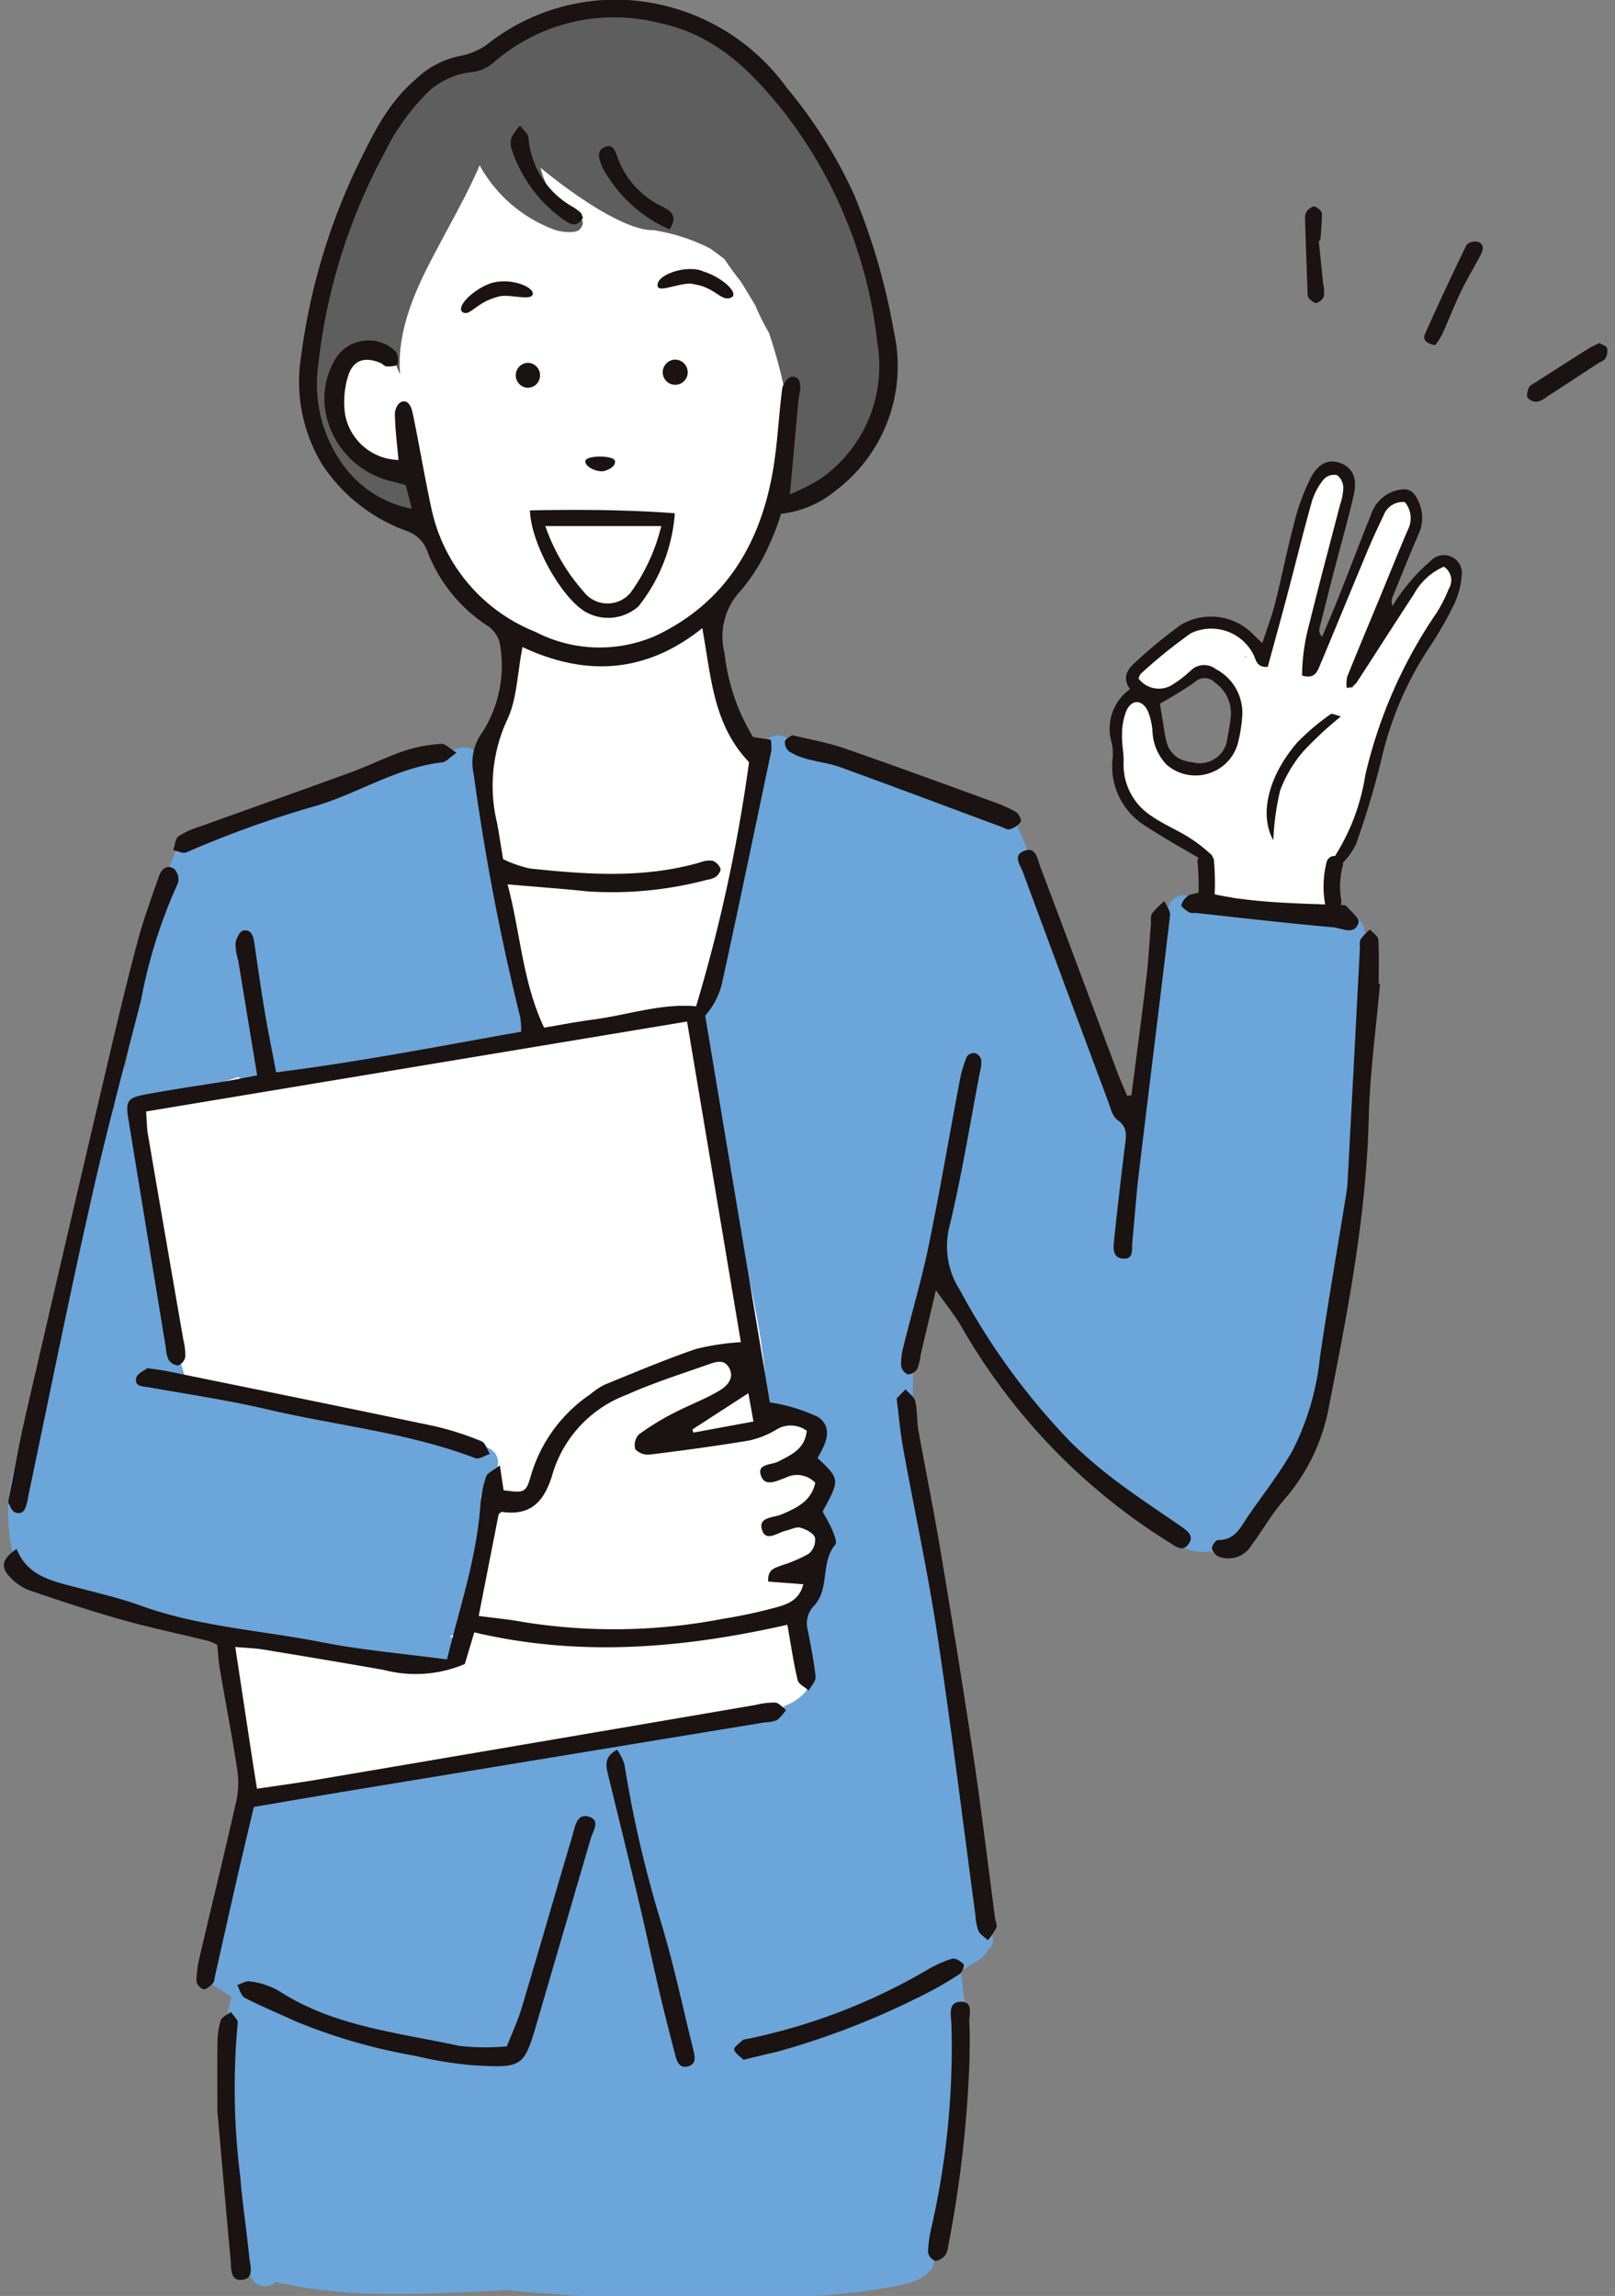 <svg xmlns="http://www.w3.org/2000/svg" xmlns:xlink="http://www.w3.org/1999/xlink" width="102" height="145" viewBox="0 0 102 145">
  <rect x="0" y="0" width="102" height="145" fill="#808080" stroke="none"/>
  <defs>
    <clipPath id="clip-path">
      <rect id="長方形_39303" data-name="長方形 39303" width="102" height="145" transform="translate(-0.246)" fill="none"/>
    </clipPath>
  </defs>
  <g id="グループ_31235" data-name="グループ 31235" transform="translate(0.246 -0.003)">
    <g id="グループ_31234" data-name="グループ 31234" transform="translate(0 0.003)" clip-path="url(#clip-path)">
      <path id="パス_170690" data-name="パス 170690" d="M561.412,235.983c-.959.051-1.64,1.13-2.149,1.826s-.983,1.422-1.478,2.129c-.6.857-1.176,1.734-1.7,2.64a8.113,8.113,0,0,0-.628,1.172c-.05.014-.115.032-.16.05a.486.486,0,0,1-.008-.085,4.011,4.011,0,0,1,.272-1.233c.324-1,.805-1.92,1.216-2.883a47.335,47.335,0,0,0,2.018-5.039c.2-.661.858-2.6-.339-2.742-.722-.086-1.375,1.176-1.67,1.662a21.473,21.473,0,0,0-1.581,3.915,26.572,26.572,0,0,1-1.5,3.285,13.038,13.038,0,0,0-1.078,2.329c-.017,0-.035,0-.055,0l-.04,0a.725.725,0,0,0-.011-.106c-.294-1.474.5-2.846.809-4.25a.652.652,0,0,0,.013-.113c.094-.369.179-.74.263-1.111a24.574,24.574,0,0,1,1.07-3.372,6.992,6.992,0,0,0,.578-2.673,1.124,1.124,0,0,0-1.4-1.171c-.656.229-.97.988-1.209,1.581a24.944,24.944,0,0,0-.839,3.448c-.514,2.12-1.317,4.158-1.912,6.257a6.96,6.96,0,0,0-1.262-1,4.553,4.553,0,0,0-3.083-.9,4.966,4.966,0,0,0-2.662,1.86c-.5.541-1.486,1.439-1.146,2.264a.45.45,0,0,0,.223.247.315.315,0,0,0,.027.04.849.849,0,0,0,.094.106c.521.482,1.466-.05,1.957-.324.661-.369,1.257-.921,1.947-1.23a.487.487,0,0,0,.068-.037c2.309.573,2.736,3.792,1.467,5.525a2.173,2.173,0,0,1-3.59-.336c-.6-1.069-.673-2.644-1.9-3.245a.563.563,0,0,0-.232-.059.585.585,0,0,0-.518.318c-1.518.987-1,3.667-.52,5.112a4.425,4.425,0,0,0,2.377,2.6,13.509,13.509,0,0,0,1.441.581c.093.034.185.068.276.1.469.5,1.073.829,1.571,1.312a9.743,9.743,0,0,0,.1,1.644.434.434,0,0,0-.022.709,2.611,2.611,0,0,0,.575.359.513.513,0,0,0,.337.383,8.364,8.364,0,0,0,2.976.325,6.784,6.784,0,0,0,2.681-.406.508.508,0,0,0,.136-.019.49.49,0,0,0,.777-.413,5.959,5.959,0,0,1,.15-2.015,4.569,4.569,0,0,1,.584-1.123.573.573,0,0,0,.154-.134,9.343,9.343,0,0,0,1.5-4,14.669,14.669,0,0,0,.643-2.924.505.505,0,0,0,.315-.319,23.136,23.136,0,0,1,2.432-5.194c.985-1.462,2.067-2.982,2.161-4.8a.526.526,0,0,0-.512-.538m-12.694,5.89c-.031-.031-.061-.061-.093-.091s-.041-.044-.061-.066c.063.044.125.091.185.139l-.031.018" transform="translate(-470.255 -200.33)" fill="#fff"/>
      <path id="パス_170691" data-name="パス 170691" d="M559.3,231.107a11.813,11.813,0,0,0-1.762,1.852,10.22,10.22,0,0,0-.717,1.053.758.758,0,0,1,.028-.632c.544-1.324,1.07-2.656,1.643-3.967a2.409,2.409,0,0,0-.048-2.019c-.318-.73-.706-.869-1.47-.648a2.324,2.324,0,0,0-1.512,1.5c-.69,1.7-1.34,3.426-2.018,5.136-.343.863-.713,1.716-1.07,2.574a.534.534,0,0,1-.177-.49q.471-1.9.965-3.8c.4-1.543.837-3.077,1.2-4.628.256-1.083-.063-1.76-.843-2.046-.72-.264-1.377-.016-1.884.963a13.572,13.572,0,0,0-1.012,2.747c-.451,1.7-.789,3.424-1.218,5.128-.205.816-.51,1.608-.811,2.536-.25-.24-.391-.373-.53-.507a3.736,3.736,0,0,0-4.618-.648,30.327,30.327,0,0,0-2.756,2.256c-.515.463-1.043,1-.446,1.8a3.072,3.072,0,0,0-1.15,3.438,3.649,3.649,0,0,1,.028,1.1,4.428,4.428,0,0,0,2.154,4.146c1.049.687,2.144,1.306,3.288,1.968a.525.525,0,0,0-.065.239,14.945,14.945,0,0,1,.044,2.428c-.133.659.871.968,1,.3a16.21,16.21,0,0,0,0-2.706.491.491,0,0,0-.1-.324.182.182,0,0,0-.05-.109,9.831,9.831,0,0,0-1.435-1.114c-.763-.475-1.606-.828-2.344-1.336a3.851,3.851,0,0,1-1.78-3.437c.014-.569-.124-1.142-.1-1.709a4.005,4.005,0,0,1,.277-1.521c.347-.736.986-.716,1.352.026a4.073,4.073,0,0,1,.294,1.3,3.2,3.2,0,0,0,.908,2.1,2.782,2.782,0,0,0,4.473-1.318,9.938,9.938,0,0,0,.284-1.692A3.128,3.128,0,0,0,545.649,238a1.2,1.2,0,0,0-1.579.1,7.18,7.18,0,0,1-1.064.83,1.605,1.605,0,0,1-2.233-.335c.051-.1.077-.242.162-.313a33.029,33.029,0,0,1,3.14-2.538,2.986,2.986,0,0,1,3.954,1.335c.169.331.2.843.908.784.415-1.527.849-3.092,1.264-4.661.512-1.936.986-3.882,1.529-5.809a4.074,4.074,0,0,1,.753-1.385.912.912,0,0,1,.827-.257,1.047,1.047,0,0,1,.4.789,3.61,3.61,0,0,1-.206,1.078c-.643,2.493-1.316,4.979-1.928,7.48a12.688,12.688,0,0,0-.472,3.312c.824.255.978-.287,1.162-.726,1-2.376,1.971-4.761,2.966-7.138.315-.753.656-1.5,1.014-2.231a1.292,1.292,0,0,1,1.345-.859,1.579,1.579,0,0,1,.2,1.737c-.61,1.428-1.188,2.871-1.781,4.307-.688,1.663-1.387,3.321-2.057,4.991a2.151,2.151,0,0,0-.028.705.881.881,0,0,0,.629-.346c1.205-1.853,2.393-3.717,3.605-5.565a3.968,3.968,0,0,1,1.9-1.749,1.018,1.018,0,0,1,.317,1.387,9.3,9.3,0,0,1-.775,1.527,30.242,30.242,0,0,0-4.507,10.271,13.319,13.319,0,0,1-1.869,5.02.149.149,0,0,0-.021.071.5.5,0,0,0-.542.353,6.3,6.3,0,0,0-.1,2.7c.091.67,1.109.412,1.019-.253a5.094,5.094,0,0,1,.084-2.147.519.519,0,0,0,.023-.242,4.22,4.22,0,0,0,.829-1.178,54.639,54.639,0,0,0,1.585-5.281,21.462,21.462,0,0,1,2.938-6.971,23.873,23.873,0,0,0,1.55-2.647,5.167,5.167,0,0,0,.6-2.079,1.133,1.133,0,0,0-1.89-.965m-14.99,7.739a.9.9,0,0,1,1.3.026,2.345,2.345,0,0,1,.993,2.121,11.84,11.84,0,0,1-.209,1.328,1.756,1.756,0,0,1-2.2,1.577c-1.082-.125-1.573-.639-1.77-1.854-.1-.64-.207-1.28-.3-1.853a25.356,25.356,0,0,0,2.188-1.345" transform="translate(-469.114 -195.748)" fill="#1a1311" fill-rule="evenodd"/>
      <path id="パス_170692" data-name="パス 170692" d="M620.1,348.1a23.841,23.841,0,0,0-2.357,2.185,8.268,8.268,0,0,0-1.481,2.5,16.525,16.525,0,0,0-.427,3.132c-.92-1.647-.289-4.083,1.5-6.162a14.267,14.267,0,0,1,2.123-1.8c.09-.07.343.069.646.141" transform="translate(-535.661 -302.851)" fill="#1a1311" fill-rule="evenodd"/>
      <path id="パス_170693" data-name="パス 170693" d="M596.136,437.058a1.056,1.056,0,0,0,1.5.722l.156,0c.313-.008.625,0,.938,0,.521,0,1.036-.019,1.55-.064a.98.98,0,0,0,1.724-.26,44.883,44.883,0,0,1-6.033-.483.993.993,0,0,0,.165.092" transform="translate(-518.734 -380.336)" fill="#fff"/>
      <path id="パス_170694" data-name="パス 170694" d="M101.863,115.3c-.048-4.75-.2-9.539.008-14.286.168-3.747.686-7.512.182-11.255a14.3,14.3,0,0,0-1.616-5.124,22.856,22.856,0,0,0-3.655-4.2,25.819,25.819,0,0,1-5.257-7.947c-.148-1.765-.75-3.463-.877-5.227,2.319-1.74,3.561-4.762,4.507-7.392a33.3,33.3,0,0,0,2.227-9.524,21.579,21.579,0,0,0-1.916-10.13,14.025,14.025,0,0,0-7.086-7.14c-3.429-1.359-7.407-.47-10.676.914a14.35,14.35,0,0,0-4.093,2.529,15.244,15.244,0,0,0-2.423,3.071,30.418,30.418,0,0,0-3.857,9c-.658,2.653-1.1,6.1.784,8.367.149.179.325.342.49.507a.927.927,0,0,0,1.211.134,14.821,14.821,0,0,1,1.6,1.253A10.318,10.318,0,0,1,72.9,61.779a12.464,12.464,0,0,0,3.757,4.359c.647.488,1.323.928,2.008,1.355A8.974,8.974,0,0,1,75.6,76.8a.852.852,0,0,0-.347.589,26.7,26.7,0,0,0-9.84,5.69,55.47,55.47,0,0,0-8.269,8.916,18.55,18.55,0,0,0-3.737,11.67,55.543,55.543,0,0,0,2.016,12.642c1.089,4.428,3.022,8.58,4.49,12.882,1.493,4.373,1.994,8.922,2.832,13.443a.949.949,0,0,0,1.672.386c4.5.616,9.05.3,13.58.454,2.193.073,4.352.223,6.547.125a47.14,47.14,0,0,0,6.524-.753c3.731-.691,8.026-1.795,10.312-5.081,1.829-2.627,1.376-6.086,1.014-9.065a120.287,120.287,0,0,1-.533-13.393" transform="translate(-46.488 -28.203)" fill="#fff"/>
      <path id="パス_170695" data-name="パス 170695" d="M182.781,22.689a27.354,27.354,0,0,0-2.828-7.163A46.107,46.107,0,0,0,175.728,9.1c-1.638-2.068-3.783-4.258-6.457-4.844a.976.976,0,0,0-.989.324,12.952,12.952,0,0,0-4.448-.709c-2.683.035-5.567,1.115-6.549,3.592a19.363,19.363,0,0,0-2.548.37.884.884,0,0,0-.723.929,4.508,4.508,0,0,0-1.878,2.281c-.076.115-.147.234-.218.352-2.125.786-3.17,3.561-3.21,5.655a1.028,1.028,0,0,0,.069.4q-.207.395-.4.8a1.072,1.072,0,0,0-.064.839q-.2.281-.4.56a.969.969,0,0,0-.182.415.955.955,0,0,0-.284.363,15.952,15.952,0,0,0-1.071,5.487.977.977,0,0,0,.044.418.992.992,0,0,0-.511.826,7.219,7.219,0,0,0,1.343,4.865,16.959,16.959,0,0,0,3.667,3.317,1.023,1.023,0,0,0,.285.154,1.976,1.976,0,0,0,.133.155,1.008,1.008,0,0,0,1.571-1.242c0-.032,0-.063,0-.095a1.02,1.02,0,0,0-1.011-1.011.982.982,0,0,0-.288.044,15.149,15.149,0,0,1-2.649-2.395,5.254,5.254,0,0,1-1.028-3.792.991.991,0,0,0-.058-.427,1.019,1.019,0,0,0,.524-.818l0-.037a.958.958,0,0,0,.429-.178A2.384,2.384,0,0,1,151,25.494c.695.21,1.036,1.966.994,1.337-.207-3.141,1.549-6.222,2.485-8,.875-1.661,1.808-3.292,2.55-5.017a8.925,8.925,0,0,0,4.685,4.051c.39.16,1.409.294,1.656-.031.251-.282.262-.6-.187-.824a4.5,4.5,0,0,1-2.3-3.041c1.549,1.3,5.187,3.987,7.122,3.94a11.828,11.828,0,0,1,3.555,1.145c.326.214.635.45.938.693.316.481.659.944,1.019,1.4.317.5.618,1.011.924,1.518a13.723,13.723,0,0,0,.858,1.722,31.55,31.55,0,0,1,1.121,4.29.975.975,0,0,0,.182.413c-.16,1.318-.216,2.651-.429,3.961-.733.8.156,2.252,1.121,1.64a.805.805,0,0,0,.684-.472c1.8-1.2,3.957-2.325,4.148-4.638.01-.013.021-.025.03-.039,1.376-1.978,1.111-4.628.619-6.851" transform="translate(-126.981 -3.373)" fill="#5f5e5e" fill-rule="evenodd"/>
      <path id="パス_170696" data-name="パス 170696" d="M169.024,369.99a8.588,8.588,0,0,0-.939-.319,19.972,19.972,0,0,0-3.087-.547,25.077,25.077,0,0,0-5.325-.2.994.994,0,0,0-1.76.328,64.542,64.542,0,0,0-1.087,8.614,32.339,32.339,0,0,1-.855,5.367c-3.171-6.191-4.941-12.992-7.719-19.354a.83.83,0,0,0-1.275-.372c-.249-.162-.5-.306-.726-.432a30.789,30.789,0,0,0-3.986-1.746c-1.093-.423-2.017-.855-3.087-1.219-1.44-.491-3.2-.607-4.507-1.414a.9.9,0,0,0-.84-.092,1.03,1.03,0,0,0-1.614.809,27.891,27.891,0,0,1-1.127,6.143c-.342,1.412-.56,2.846-.913,4.257-.359,1.426-.754,2.844-1.076,4.281-.084.381-.191.8-.274,1.236a1,1,0,0,0-.187.568c-.264,8.081,3.247,15.6,3.858,23.57a1.018,1.018,0,0,0,.729,1.7,2.451,2.451,0,0,1,2.185,1.488c.019.031.034.065.053.1a.888.888,0,0,0-.139.513,1.17,1.17,0,0,0,.176.622c.022.03.042.058.062.082a.982.982,0,0,0,.213.322,1.038,1.038,0,0,0,.351.227,12.277,12.277,0,0,1,.275,1.627,2.093,2.093,0,0,0,.057,2.586,13.87,13.87,0,0,1-.28,2.059,5.2,5.2,0,0,1-1.337,2.8.9.9,0,0,0,.1,1.462,20.457,20.457,0,0,1,.588,2.362.9.9,0,0,0-.362.779.968.968,0,0,1-.181.628,2.985,2.985,0,0,1-1.045.779,12.12,12.12,0,0,1-3.322,1.009c-2.171.429-4.378.533-6.572.771a1.049,1.049,0,0,0-.558.23,12.461,12.461,0,0,0-1.83.135c-2.42.283-4.812.8-7.191,1.306-2.65.569-5.289,1.182-7.938,1.756-1.079.235-2.16.462-3.246.659a11.515,11.515,0,0,1-1.939.266c-.529-.466-1.465-.437-1.6.432-.516,3.328-2.421,6.333-2.656,9.709a.956.956,0,0,0,.322,1.386c.451.261.889.541,1.319.833a25.676,25.676,0,0,0-.686,8.974c.166,2.9.479,6.232,1.96,8.8a.97.97,0,0,0,1.519.222c4.832,1.142,9.734.736,14.637.527,3.95.384,7.9.563,11.885.591,2.907.022,5.824-.057,8.72-.317a35.3,35.3,0,0,0,3.914-.53c.779-.16,1.911-.4,2.31-1.182a1.285,1.285,0,0,0,.071-1.033,12.684,12.684,0,0,0,1.279-4.9,21,21,0,0,0,.018-5.471,1.1,1.1,0,0,0,.159-.2c1.328-2.065.426-4.84.306-7.149a8.105,8.105,0,0,0,1.4-.888.973.973,0,0,0,.28-.4.843.843,0,0,0,.327-.785c-.949-12.111-5.434-23.816-5.028-36.04a53.351,53.351,0,0,0,1.68-6.031c2.98,3.8,5.309,8.081,8.51,11.725a31.225,31.225,0,0,0,4.541,4.353c1.07.809,2.627,1.865,4.065,1.585a.871.871,0,0,0,1.128.087c2.218-1.432,3.617-4.244,4.74-6.543a30.718,30.718,0,0,0,2.547-9.667,111.55,111.55,0,0,0,1.123-12.037c.045-1.91.1-3.79.266-5.7a18.037,18.037,0,0,0-.125-5.457.906.906,0,0,0-1.258-.661m-.854,1.835,0,0,.006,0s0,0,0,0" transform="translate(-84.363 -311.982)" fill="#6ca5d9"/>
      <path id="パス_170697" data-name="パス 170697" d="M29.125,422.177c1.126.185,1.683-1.312.913-1.81l.017-.057a.947.947,0,0,0,.781-.7,27.975,27.975,0,0,0,1.124-8.045c0-.012,0-.023,0-.036.037-.176.079-.351.123-.527a.845.845,0,0,0,.776-.723c.062-.3.154-.577.191-.891a1,1,0,0,0-.742-.975c-6.2-1.229-12.469-3.97-18.875-3.9,0-.02-.009-.042-.014-.064a47.106,47.106,0,0,1-1.849-8.432c-.134-1.753-.076-4.193-1.308-5.627a18.517,18.517,0,0,0,.572-3.459,1.041,1.041,0,0,0,.323-.056c1.829-.611,3.653-1.253,5.49-1.849a.893.893,0,0,0,.618.174c.459-.028.917-.068,1.376-.118a1.043,1.043,0,0,0,.914.238c2.212-.4,4.384-1.042,6.574-1.549,1.255-.291,2.518-.563,3.792-.76a11.375,11.375,0,0,1,1.339-.128c.171-.006.341,0,.512.009h.017l.044.009c.068.014.26.1.034-.008a1.067,1.067,0,0,0,1.288-.361.879.879,0,0,0,.885-.3,1.059,1.059,0,0,0,.177.016,1.021,1.021,0,0,0,.322-1.975c0-.219,0-.439-.012-.652a28.7,28.7,0,0,0-.437-3.51c-.364-2.171-.928-4.314-1.23-6.5a.913.913,0,0,0-.742-.706v-.736a.933.933,0,0,0-.2-.585c-.012-.79.037-1.585.042-2.37a1.022,1.022,0,0,0-1.28-.975,6.408,6.408,0,0,0-1.4.49,5.4,5.4,0,0,0-2.5.432c-1.331.479-2.6,1.131-3.874,1.739-2.774,1.322-5.805,1.947-8.552,3.322a1.017,1.017,0,0,0-.4-.229,1.036,1.036,0,0,0-1.244.706c-1.77,4.351-2.267,9.054-3.208,13.627a.832.832,0,0,0-.716.95,11.4,11.4,0,0,1,.019,1.737.858.858,0,0,0-.45.638,107.5,107.5,0,0,1-3.832,15.49,53.327,53.327,0,0,0-2.031,6.543,11.13,11.13,0,0,0,.109,6.188,1.048,1.048,0,0,0,1.148.676.955.955,0,0,0,.76.376,7.858,7.858,0,0,1,2.586.711,23.581,23.581,0,0,0,2.967,1.026c2.177.547,4.378,1.07,6.571,1.55,4.121.9,8.333,1.278,12.49,1.964" transform="translate(-1.836 -317.008)" fill="#6ca5d9"/>
      <path id="パス_170698" data-name="パス 170698" d="M32.67,65.162a5.374,5.374,0,0,0-.057-.9,146.816,146.816,0,0,1-2.946-15.4A3.2,3.2,0,0,1,30.2,46.28a7.8,7.8,0,0,0,1.114-5.666,1.8,1.8,0,0,0-.752-1.076,9.763,9.763,0,0,1-3.834-4.761,2.107,2.107,0,0,0-1.266-1.232,10.778,10.778,0,0,1-5.3-4.114,10.032,10.032,0,0,1-1.4-6.849,39.678,39.678,0,0,1,3.4-11.747c1.011-2.074,1.977-4.229,3.823-5.8a5.628,5.628,0,0,1,2.834-1.5,4.186,4.186,0,0,0,1.926-.9A13.049,13.049,0,0,1,41.89.4a13.41,13.41,0,0,1,7.546,5.136,29.659,29.659,0,0,1,4.278,6.807,40.818,40.818,0,0,1,2.5,8.624,9.853,9.853,0,0,1-3.638,9.987,6.586,6.586,0,0,1-3.495,1.5,13.757,13.757,0,0,1-.675,1.8,12.041,12.041,0,0,1-1.847,3.029,4.226,4.226,0,0,0-1.042,3.988,12.809,12.809,0,0,0,1.8,5.28l1.123.172a3.135,3.135,0,0,1,.029.689c-1.03,4.915-2.053,9.832-3.124,14.738a4.824,4.824,0,0,1-1.053,2l4.082,24.422a10.9,10.9,0,0,1,3.05.922c1,.685.458,1.753-.039,2.587,1.425,1.347,1.426,1.351.325,3.384.207.393.447.785.622,1.205.117.279.3.733.181.876-.954,1.135-.338,2.808-1.354,3.876a1.609,1.609,0,0,0-.38,1.565c.181.967.386,1.934.486,2.91.028.273-.279.581-.433.872-.243-.218-.639-.4-.7-.66-.262-1.1-.424-2.226-.65-3.494-6.59,1.495-13.132,2.05-19.773.48l-.6,2a7.927,7.927,0,0,1-5.094.377c-2.544-.451-5.093-.874-7.642-1.294-.5-.082-1.014-.095-1.76-.161l1.358,8.956c1.35-.2,2.649-.375,3.94-.595q13.788-2.341,27.574-4.7a4.825,4.825,0,0,1,1.225-.149c.241.023.458.3.686.468a2.883,2.883,0,0,1-.57.641,2.168,2.168,0,0,1-.755.141q-13.111,2.156-26.221,4.314c-1.982.327-3.961.671-6.064,1.028-.374,1.586-.758,3.185-1.125,4.789-.451,1.967-.886,3.938-1.33,5.907-.034.151-.037.342-.131.438-.168.169-.407.4-.593.381a.688.688,0,0,1-.444-.513,6.873,6.873,0,0,1,.2-1.53c.767-3.277,1.571-6.546,2.312-9.829a5.408,5.408,0,0,0,.067-1.965c-.329-2.15-.743-4.287-1.111-6.431-.077-.452-.1-.914-.157-1.483a3.23,3.23,0,0,0-.584-.254c-1.8-.445-3.625-.82-5.411-1.324-1.984-.56-3.946-1.206-5.9-1.878A3.287,3.287,0,0,1,.325,99.54c-.557-.6-.4-1.133.482-1.709.684,1.734,2.282,2.036,3.833,2.44,1.346.35,2.707.67,4.012,1.141,3.685,1.332,7.589,1.552,11.387,2.3,2.58.508,5.216.729,7.945,1.094.808-3.293,1.874-6.42,2.111-9.743a7.235,7.235,0,0,1,.359-1.8c.083-.242.453-.388.869-.716l.238,1.577c1.293.156,1.4.187,1.712-.885a9.381,9.381,0,0,1,3.753-5.172,4.932,4.932,0,0,1,.9-.608c1.917-.781,3.827-1.589,5.783-2.262a15.937,15.937,0,0,1,2.837-.428L43.147,64.519,8.982,70.2c.046.62.043,1.032.112,1.432q1.114,6.509,2.245,13.016a3.821,3.821,0,0,1,.114,1.072.731.731,0,0,1-.457.519.791.791,0,0,1-.595-.357,1.986,1.986,0,0,1-.171-.747Q9.045,77.928,7.868,70.72c-.192-1.187-.076-1.38,1.087-1.6,1.679-.315,3.374-.552,5.06-.83.6-.1,1.2-.224,1.982-.373-.413-2.491-.807-4.879-1.2-7.266a3.77,3.77,0,0,1-.169-1.065c.042-.3.269-.772.483-.813.517-.1.643.354.707.8.214,1.486.431,2.973.678,4.455.2,1.169.437,2.331.7,3.7,5.241-.658,10.333-1.659,15.479-2.569M49.648,31.22a14.151,14.151,0,0,0,1.888-.951,8.665,8.665,0,0,0,3.636-8.56A28.9,28.9,0,0,0,49.248,7.057c-2.046-2.562-4.3-4.835-7.768-5.581A11.587,11.587,0,0,0,30.9,3.976a2.536,2.536,0,0,1-1.331.582,4.742,4.742,0,0,0-2.88,1.356A14.271,14.271,0,0,0,24.02,9.693a36.5,36.5,0,0,0-4.187,13.554,8.667,8.667,0,0,0,1.81,6.41,6.958,6.958,0,0,0,4.119,2.477l-.382-1.493c-.347-.094-.642-.184-.942-.253A5.515,5.515,0,0,1,20.293,25.9a4.8,4.8,0,0,1,.525-3.012,2.453,2.453,0,0,1,3.934-.676,1.034,1.034,0,0,1,.1.809c-.023.095-.438.132-.672.126-.135,0-.258-.164-.4-.223-1.008-.419-1.743-.182-2.053.871a5.507,5.507,0,0,0-.171,2.427,3.525,3.525,0,0,0,3.367,2.833c-.086-.976-.216-1.945-.228-2.916,0-.26.174-.757.545-.786s.518.464.576.738c.415,1.968.737,3.956,1.163,5.922a10.8,10.8,0,0,0,6.6,7.9,8.807,8.807,0,0,0,7.658.21c4.375-2.1,6.575-5.846,7.351-10.5.28-1.683.348-3.4.572-5.093.037-.278.368-.719.585-.732.56-.034.583.451.536.889-.023.206-.077.408-.1.614-.171,1.848-.337,3.7-.539,5.919M31.523,54.261a7.671,7.671,0,0,0,1.7.593c3.614.382,7.232.647,10.8-.4a1.437,1.437,0,0,1,.755-.084.87.87,0,0,1,.48.5c.043.123-.134.381-.278.5a1.439,1.439,0,0,1-.577.2,23.4,23.4,0,0,1-7.54.729c-1.635-.171-3.276-.289-5.052-.443.82,3.072.94,6.16,2.308,9.051,1.035-.174,2.043-.375,3.061-.507,2.185-.283,4.309-1.041,6.539-.844A101.628,101.628,0,0,0,47.063,48.14c-2.283-2.392-2.39-5.393-2.953-8.466-3.61,2.9-7.439,3.037-11.355,1.193-.336,1.683-.344,3.335-1,4.664a9.932,9.932,0,0,0-.6,6.477c.126.712.237,1.426.374,2.253m-.28,41.368-1.262,6.43c1.013.135,1.888.212,2.748.373a36.188,36.188,0,0,0,12.661-.189,32.351,32.351,0,0,0,3.334-.713c.719-.2,1.5-.434,1.759-1.474l-2.215-.168c-.059-.8.455-.865.869-1.031a8.684,8.684,0,0,0,1.7-.733,1.137,1.137,0,0,0,.383-1.011c-.1-.291-.571-.53-.925-.63-.26-.073-.593.12-.9.188-.515.115-1.238.71-1.5.011-.329-.882.7-.819,1.2-1.03.979-.412,1.89-.844,2.144-2a1.579,1.579,0,0,0-1.883-.317c-.509.175-1.249.585-1.522-.071-.348-.836.624-.725,1.06-.953.815-.427,1.688-.772,1.806-1.949a1.712,1.712,0,0,0-1.907-.077,5.731,5.731,0,0,1-1.717.691c-2.089.35-4.19.633-6.293.891a1.09,1.09,0,0,1-.913-.342.983.983,0,0,1,.233-.933,16.268,16.268,0,0,1,2.2-1.349c.955-.5,1.981-.874,2.9-1.426.446-.267.953-.764.6-1.419-.33-.61-.915-.365-1.384-.2-1.7.6-3.435,1.149-5.078,1.887a7.694,7.694,0,0,0-4.658,4.885c-.475,1.679-1.268,2.813-3.233,2.515-.037-.006-.083.053-.215.142m16.1-5.843-.322-1.794-3.533,2.29.058.2,3.8-.7" transform="translate(0 -0.004)" fill="#1a1311" fill-rule="evenodd"/>
      <path id="パス_170699" data-name="パス 170699" d="M576.936,435.01c-.581-.092-1.158-.205-1.729-.348,0,.01,0,.019,0,.029a3.181,3.181,0,0,0-.94.165,1.131,1.131,0,0,0-.5.633c-.029.1.3.34.507.46.119.071.3.029.457.046,2.876.309,5.749.648,8.629.9.534.047,1.355.539,1.6-.3.071-.244-.418-.652-.826-1.093-2.235-.1-4.5-.113-6.7-.416a3.315,3.315,0,0,1-.491-.072" transform="translate(-499.402 -378.331)" fill="#1a1311" fill-rule="evenodd"/>
      <path id="パス_170700" data-name="パス 170700" d="M599.3,456.391c-.248,2.834-.644,5.664-.713,8.5-.15,6.193-1.339,12.233-2.526,18.27a12.266,12.266,0,0,1-2.809,5.8c-.781.889-1.37,1.945-2.078,2.9a1.7,1.7,0,0,1-2.028.714.806.806,0,0,1-.462-.524c-.014-.177.253-.543.391-.54,1.107.019,1.446-.865,1.934-1.568.94-1.353,1.963-2.661,2.773-4.089a16.765,16.765,0,0,0,1.731-5.925c.5-3.378,1.083-6.744,1.628-10.115a8.832,8.832,0,0,0,.113-.925q.392-7.358.775-14.717c.011-.206-.04-.452.054-.609a3.51,3.51,0,0,1,.587-.606c.182.211.507.412.521.634.059.928.025,1.862.025,2.794l.083.007" transform="translate(-512.388 -394.254)" fill="#1a1311" fill-rule="evenodd"/>
      <path id="パス_170701" data-name="パス 170701" d="M439.379,528.159c-.375,1.585-.67,2.833-.964,4.082a3.315,3.315,0,0,1-.218.893.744.744,0,0,1-.6.336.735.735,0,0,1-.416-.556,4.225,4.225,0,0,1,.153-1.222c.523-2.108,1.146-4.2,1.583-6.321.719-3.5,1.316-7.016,1.981-10.522a7.657,7.657,0,0,1,.445-1.466.58.58,0,0,1,.522-.2.632.632,0,0,1,.377.424,2.182,2.182,0,0,1-.081.755c-.633,3.3-1.161,6.631-1.956,9.894a5.125,5.125,0,0,0,.695,3.9,43.142,43.142,0,0,0,7.027,9.626,29.771,29.771,0,0,0,2.942,2.5c1.323.995,2.715,1.9,4.072,2.847.347.243.726.544.427,1.011-.359.56-.767.249-1.184-.016a38.589,38.589,0,0,1-13.14-13.58c-.424-.745-.978-1.415-1.66-2.388" transform="translate(-380.516 -446.672)" fill="#1a1311" fill-rule="evenodd"/>
      <path id="パス_170702" data-name="パス 170702" d="M2.048,462.64c.389-1.948.689-3.683,1.084-5.4Q5.678,446.2,8.272,435.17c.615-2.62,1.233-5.24,1.924-7.84.385-1.447.9-2.861,1.4-4.276.152-.433.543-.72.968-.39a.933.933,0,0,1,.21.875,31.938,31.938,0,0,0-2.328,7.384c-1.092,4.261-2.237,8.511-3.2,12.8-1.383,6.159-2.624,12.351-3.924,18.529-.021.1-.027.206-.052.306-.1.409-.219.906-.761.73-.245-.079-.373-.518-.458-.647" transform="translate(-1.783 -367.763)" fill="#1a1311" fill-rule="evenodd"/>
      <path id="パス_170703" data-name="パス 170703" d="M501.319,429.717c.314-2.439.643-4.877.934-7.319.135-1.131.2-2.27.29-3.406.021-.258-.039-.569.085-.761a4.773,4.773,0,0,1,.778-.771c.124.3.385.62.352.9-.634,5.4-1.312,10.792-1.959,16.189-.179,1.49-.283,2.989-.426,4.483-.042.434.115,1.071-.61,1-.63-.058-.591-.651-.544-1.1q.314-3.012.689-6.019c.078-.626.2-1.168-.47-1.633-.329-.227-.448-.791-.609-1.223q-2.688-7.2-5.357-14.411c-.17-.458-.648-1.055.028-1.342.8-.339.881.5,1.065.984,1.628,4.309,3.235,8.626,4.853,12.94.193.515.419,1.017.629,1.525l.273-.042" transform="translate(-430.107 -360.548)" fill="#1a1311" fill-rule="evenodd"/>
      <path id="パス_170704" data-name="パス 170704" d="M435.069,677.616l.563-.574c.213.247.548.465.613.746.139.6.092,1.238.2,1.847.455,2.545.976,5.079,1.4,7.628.727,4.335,1.436,8.673,2.086,13.02.5,3.375.905,6.767,1.353,10.151.027.205.153.443.086.6a4.432,4.432,0,0,1-.534.794c-.207-.192-.484-.348-.6-.584a2.883,2.883,0,0,1-.18-.907c-.8-5.947-1.528-11.906-2.425-17.839-.595-3.933-1.443-7.828-2.154-11.744-.175-.965-.257-1.946-.41-3.142" transform="translate(-378.685 -589.298)" fill="#1a1311" fill-rule="evenodd"/>
      <path id="パス_170705" data-name="パス 170705" d="M130.739,899.545c.3-.769.689-1.6.951-2.478,1.085-3.616,2.123-7.246,3.2-10.865.154-.516.25-1.349.965-1.178.849.2.323.911.178,1.409-1.1,3.774-2.208,7.544-3.307,11.318-.909,3.123-.907,3.167-4.083,2.99a23.819,23.819,0,0,1-3.664-.593,35.692,35.692,0,0,1-7.578-2.184c-1.071-.495-2.164-.944-3.212-1.483-.236-.121-.323-.532-.478-.809.269-.085.559-.281.8-.232a5.049,5.049,0,0,1,1.763.561c3.491,2.289,7.562,2.667,11.482,3.517a15.231,15.231,0,0,0,2.982.028" transform="translate(-98.973 -770.307)" fill="#1a1311" fill-rule="evenodd"/>
      <path id="パス_170706" data-name="パス 170706" d="M65.079,666.732c.589.088.95.124,1.3.2C72,668.08,77.627,669.22,83.241,670.4a18.647,18.647,0,0,1,2.944.948c.242.1.354.521.526.8-.309.1-.682.359-.919.268-4.237-1.621-8.751-2.055-13.125-3.08-2.459-.577-4.967-.948-7.457-1.39-.41-.073-.953-.018-.834-.6.057-.279.531-.473.7-.613" transform="translate(-56.018 -580.325)" fill="#1a1311" fill-rule="evenodd"/>
      <path id="パス_170707" data-name="パス 170707" d="M100.468,363.06c-.431.3-.651.579-.9.607-2.83.322-5.22,1.9-7.867,2.716a66.121,66.121,0,0,0-8.3,2.971c-.208.1-.547-.091-.825-.146.108-.3.127-.728.342-.881a5.77,5.77,0,0,1,1.407-.626c3.152-1.138,6.313-2.252,9.46-3.4,1.161-.425,2.275-.985,3.444-1.382A9.388,9.388,0,0,1,99.5,362.5c.254-.02.534.3.965.559" transform="translate(-71.879 -315.522)" fill="#1a1311" fill-rule="evenodd"/>
      <path id="パス_170708" data-name="パス 170708" d="M294.335,852.7a3.461,3.461,0,0,1,.461.911,73.688,73.688,0,0,0,2.348,10.1c.785,2.617,1.348,5.3,2.007,7.953.1.411.207.876-.331,1.029s-.706-.292-.812-.705c-.346-1.35-.7-2.7-1.014-4.055-.437-1.859-.83-3.728-1.271-5.586-.632-2.663-1.287-5.32-1.936-7.979-.147-.6-.328-1.207.547-1.668" transform="translate(-255.606 -742.195)" fill="#1a1311" fill-rule="evenodd"/>
      <path id="パス_170709" data-name="パス 170709" d="M104.015,986.748c0-1.593-.016-2.987.009-4.381a4.443,4.443,0,0,1,.207-1.37c.078-.223.416-.355.636-.527.152.23.46.482.432.687a44.579,44.579,0,0,0,.163,9.734c.136,1.7.4,3.382.568,5.076.054.526.337,1.325-.439,1.418-.791.1-.693-.733-.742-1.269-.293-3.187-.569-6.374-.834-9.367" transform="translate(-90.531 -853.403)" fill="#1a1311" fill-rule="evenodd"/>
      <path id="パス_170710" data-name="パス 170710" d="M452.979,979.111a75.176,75.176,0,0,1-1.357,11.839,1.09,1.09,0,0,1-.212.569c-.16.159-.445.34-.62.3a.722.722,0,0,1-.432-.54,7.9,7.9,0,0,1,.208-1.529,51.09,51.09,0,0,0,1.269-12.92c-.024-.525-.23-1.343.566-1.366.875-.024.534.826.566,1.326.049.772.013,1.55.013,2.325" transform="translate(-391.992 -849.042)" fill="#1a1311" fill-rule="evenodd"/>
      <path id="パス_170711" data-name="パス 170711" d="M381.046,358.242c1.176.291,2.253.472,3.271.824,3.163,1.1,6.306,2.251,9.452,3.4a8.185,8.185,0,0,1,1.408.633c.175.105.373.506.305.615a1.282,1.282,0,0,1-.691.471c-.161.05-.388-.1-.58-.168-3.379-1.254-6.753-2.523-10.141-3.754-.674-.245-1.406-.323-2.1-.518a4.082,4.082,0,0,1-1.128-.479.737.737,0,0,1-.255-.636c.043-.178.341-.294.457-.383" transform="translate(-331.257 -311.815)" fill="#1a1311" fill-rule="evenodd"/>
      <path id="パス_170712" data-name="パス 170712" d="M356.44,960.829c-.184-.184-.5-.375-.59-.643-.042-.126.338-.408.546-.6.066-.061.2-.055.3-.075a37.393,37.393,0,0,0,11.374-4.374,7.345,7.345,0,0,1,1.552-.692c.2-.058.551.162.723.354.069.077-.1.523-.261.624a23.975,23.975,0,0,1-2.839,1.584,49.184,49.184,0,0,1-8.672,3.313c-.654.148-1.305.31-2.13.507" transform="translate(-309.73 -830.745)" fill="#1a1311" fill-rule="evenodd"/>
      <path id="パス_170713" data-name="パス 170713" d="M256.357,248.514c3.06-.064,6.11-.043,9.151.18a10.674,10.674,0,0,1-2.3,5.884,2.894,2.894,0,0,1-3.317.358c-1.526-.866-3.472-4.315-3.533-6.422m.973.992a12.237,12.237,0,0,0,2.4,4.119,1.9,1.9,0,0,0,2.987.081,12.07,12.07,0,0,0,1.934-4.2Z" transform="translate(-223.133 -216.28)" fill="#1a1311" fill-rule="evenodd"/>
      <path id="パス_170714" data-name="パス 170714" d="M251.475,67.024c-.356.6-.748.429-1.1.195a8.766,8.766,0,0,1-3.384-4.481,1.187,1.187,0,0,1-.036-.76,3.7,3.7,0,0,1,.547-.783c.185.254.513.5.534.765a5.507,5.507,0,0,0,2.794,4.369,3.722,3.722,0,0,1,.494.358c.069.062.087.181.155.337" transform="translate(-214.905 -53.265)" fill="#1a1311" fill-rule="evenodd"/>
      <path id="パス_170715" data-name="パス 170715" d="M294.456,76.458a8.856,8.856,0,0,1-4.056-3.6,2.84,2.84,0,0,1-.222-.406c-.163-.436-.374-.956.189-1.2.544-.236.673.3.816.674a5.484,5.484,0,0,0,2.711,3.032c.52.268,1.176.553.563,1.5" transform="translate(-252.417 -61.966)" fill="#1a1311" fill-rule="evenodd"/>
      <path id="パス_170716" data-name="パス 170716" d="M222.859,139.038c-.45-.281.474-1.286,1.562-1.754,1.29-.555,2.992.163,2.854.622s-1.55-.08-2.206.155c-1.381.355-1.76,1.258-2.21.977" transform="translate(-193.875 -119.317)" fill="#1a1311" fill-rule="evenodd"/>
      <path id="パス_170717" data-name="パス 170717" d="M318.574,132.208c-.241-.724,1.836-1.45,2.876-.969,1.211.375,2.338,1.429,1.722,1.666s-.978-.669-2.335-.861c-.622-.2-2.138.54-2.263.164" transform="translate(-277.271 -114.096)" fill="#1a1311" fill-rule="evenodd"/>
      <path id="パス_170718" data-name="パス 170718" d="M283.325,222.787c.012-.392,1.856-.393,1.879,0s-.489.562-.664.613c-.395.115-1.227-.221-1.215-.613" transform="translate(-246.606 -193.659)" fill="#1a1311" fill-rule="evenodd"/>
      <path id="パス_170719" data-name="パス 170719" d="M250.8,177.576a.782.782,0,0,0-.749-.785l0,0,0,0-.023,0a.788.788,0,0,0,0,1.575l.018,0v0l0,0a.782.782,0,0,0,.756-.785" transform="translate(-216.94 -153.877)" fill="#1a1311" fill-rule="evenodd"/>
      <path id="パス_170720" data-name="パス 170720" d="M322.62,176.017l0,0a.792.792,0,0,0-.786-.765c-.016,0-.031,0-.047,0a.168.168,0,0,0-.057,0,.424.424,0,0,0-.048.014c-.02,0-.039.011-.059.017h0a.79.79,0,0,0-.544.546.459.459,0,0,0-.018.059h0a.428.428,0,0,0-.015.062.279.279,0,0,0,0,.063c0,.012,0,.024,0,.036a.789.789,0,1,0,1.578,0c0-.01,0-.019,0-.028l0,0" transform="translate(-279.435 -152.537)" fill="#1a1311" fill-rule="evenodd"/>
      <path id="パス_170721" data-name="パス 170721" d="M692.865,124.183c-.564-.087-.805-.353-.649-.7q1.264-2.834,2.624-5.626a.788.788,0,0,1,.722-.2c.388.135.346.5.178.819-.419.789-.883,1.556-1.27,2.36-.421.873-.765,1.783-1.166,2.666a5.027,5.027,0,0,1-.44.687" transform="translate(-602.465 -102.385)" fill="#1a1311" fill-rule="evenodd"/>
      <path id="パス_170722" data-name="パス 170722" d="M746.853,167.188c.176.107.442.177.48.311a.919.919,0,0,1-.1.654c-.092.156-.327.226-.5.337-1.055.69-2.107,1.383-3.165,2.069a1.622,1.622,0,0,1-.636.33.751.751,0,0,1-.612-.243c-.091-.151,0-.449.08-.651.054-.129.24-.21.376-.3q1.695-1.089,3.4-2.169a7.538,7.538,0,0,1,.681-.339" transform="translate(-646.083 -145.521)" fill="#1a1311" fill-rule="evenodd"/>
      <path id="パス_170723" data-name="パス 170723" d="M635,102.763l.268,2.651a2.737,2.737,0,0,1,.064.84.749.749,0,0,1-.466.441c-.125.037-.342-.15-.479-.279a.543.543,0,0,1-.092-.345c-.059-1.579-.116-3.158-.16-4.737a.711.711,0,0,1,.129-.458c.121-.136.359-.312.481-.272.188.062.448.288.453.451a16.014,16.014,0,0,1-.106,1.7l-.093.01" transform="translate(-551.956 -87.562)" fill="#1a1311" fill-rule="evenodd"/>
    </g>
  </g>
</svg>
